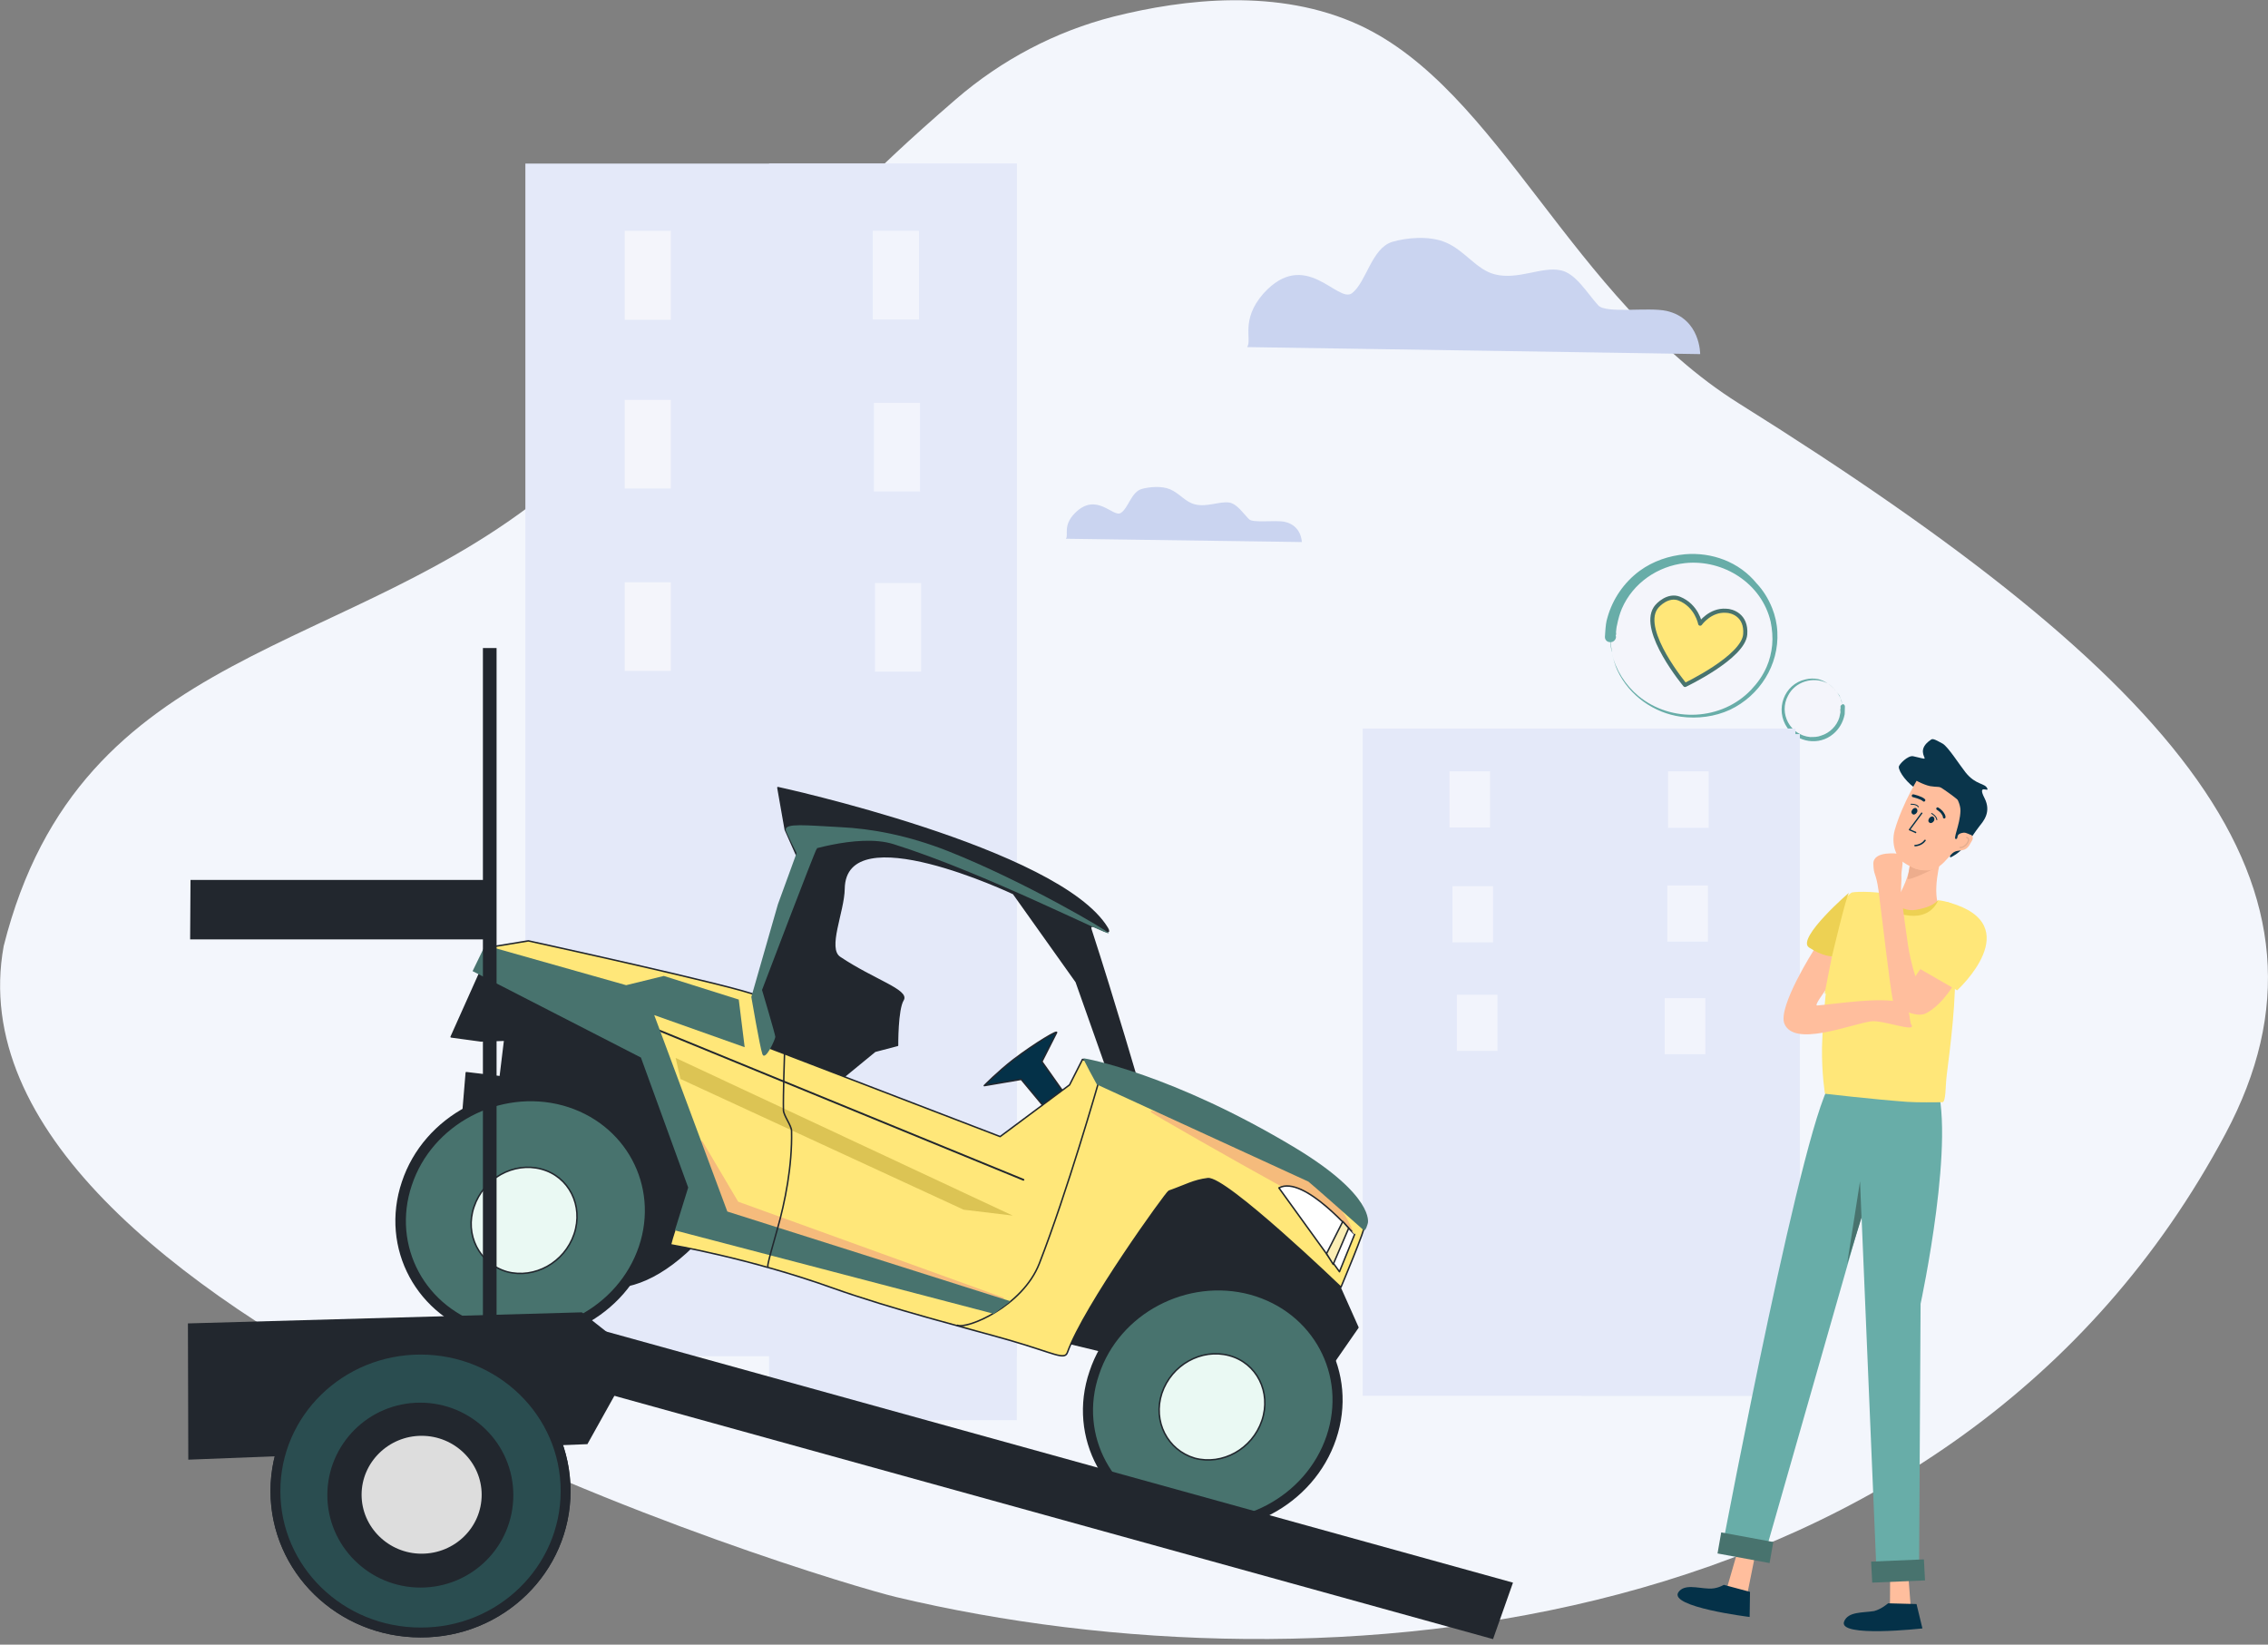 <?xml version="1.0" encoding="UTF-8"?> <!-- Generator: Adobe Illustrator 24.2.1, SVG Export Plug-In . SVG Version: 6.00 Build 0) --> <svg xmlns="http://www.w3.org/2000/svg" xmlns:xlink="http://www.w3.org/1999/xlink" version="1.1" id="Layer_1" x="0px" y="0px" viewBox="0 0 614.3 445.4" style="enable-background:new 0 0 614.3 445.4;" xml:space="preserve"><rect x="0" y="0" width="614.3" height="445.4" fill="#808080" stroke="none"/> <style type="text/css"> .st0{fill:#F3F6FC;} .st1{fill:#F4F5FB;} .st2{fill:#68ADA8;} .st3{fill:#FFE779;stroke:#48736E;stroke-width:1.111;stroke-linejoin:round;stroke-miterlimit:11.111;} .st4{display:none;fill:#043148;fill-opacity:0;} .st5{display:none;fill:#043148;} .st6{display:none;fill:none;stroke:#043148;stroke-width:2.347;stroke-linecap:round;stroke-linejoin:round;stroke-miterlimit:11.111;} .st7{display:none;fill:#CAD4F0;stroke:#043148;stroke-width:2.347;stroke-linecap:round;stroke-linejoin:round;stroke-miterlimit:11.111;} .st8{display:none;fill:#FFFFFF;stroke:#002031;stroke-width:0.27;stroke-linecap:round;stroke-linejoin:round;stroke-miterlimit:11.111;} .st9{display:none;fill:#FFFFFF;stroke:#002031;stroke-width:0.299;stroke-linecap:round;stroke-linejoin:round;stroke-miterlimit:11.111;} .st10{fill:#E4E9F9;} .st11{fill:#CAD4F0;} .st12{fill:#F2F4FC;} .st13{fill:#043148;stroke:#22272E;stroke-width:0.403;stroke-linecap:round;stroke-linejoin:round;stroke-miterlimit:11.111;} .st14{fill:#22272E;stroke:#22272E;stroke-width:0.403;stroke-linecap:round;stroke-linejoin:round;stroke-miterlimit:11.111;} .st15{fill:#FFE779;stroke:#22272E;stroke-width:0.403;stroke-linecap:round;stroke-linejoin:round;stroke-miterlimit:11.111;} .st16{fill:#DCC454;} .st17{fill:none;stroke:#22272E;stroke-width:0.403;stroke-linecap:round;stroke-linejoin:round;stroke-miterlimit:11.111;} .st18{fill:#48736E;stroke:#22272E;stroke-width:2.849;stroke-linecap:round;stroke-linejoin:round;stroke-miterlimit:11.111;} .st19{fill:#EAF9F3;stroke:#22272E;stroke-width:0.403;stroke-linecap:round;stroke-linejoin:round;stroke-miterlimit:11.111;} .st20{fill:#48736E;stroke:#22272E;stroke-width:2.732;stroke-linecap:round;stroke-linejoin:round;stroke-miterlimit:11.111;} .st21{fill:#F5BB7C;stroke:#F5BB7C;stroke-width:0.403;stroke-linecap:round;stroke-linejoin:round;stroke-miterlimit:11.111;} .st22{fill:none;stroke:#22272E;stroke-width:0.497;stroke-linecap:round;stroke-linejoin:round;stroke-miterlimit:11.111;} .st23{fill:#48736E;} .st24{fill:#FFFFFF;stroke:#22272E;stroke-width:0.403;stroke-linecap:round;stroke-linejoin:round;stroke-miterlimit:11.111;} .st25{fill:#FBEEB5;stroke:#22272E;stroke-width:0.403;stroke-linejoin:round;stroke-miterlimit:11.111;} .st26{fill:#22272E;} .st27{fill:#2A4D50;stroke:#22272E;stroke-width:2.676;stroke-linecap:round;stroke-linejoin:round;stroke-miterlimit:11.111;} .st28{fill:#22272E;stroke:#22272E;stroke-width:2.676;stroke-linecap:round;stroke-linejoin:round;stroke-miterlimit:11.111;} .st29{fill:#DDDDDD;stroke:#22272E;stroke-width:2.676;stroke-linecap:round;stroke-linejoin:round;stroke-miterlimit:11.111;} .st30{fill:#0A354B;} .st31{fill:#FFBE9D;} .st32{fill:#EDAD8D;} .st33{fill:#043148;} .st34{fill:#FFE779;} .st35{fill:#EDD153;} .st36{fill:none;stroke:#043148;stroke-width:0.359;stroke-linejoin:round;stroke-miterlimit:11.111;} .st37{fill:none;stroke:#043148;stroke-width:0.403;stroke-linecap:round;stroke-linejoin:round;stroke-miterlimit:11.111;} .st38{fill:none;stroke:#043148;stroke-width:0.775;stroke-linecap:round;stroke-linejoin:round;stroke-miterlimit:11.111;} .st39{fill:#043148;stroke:#043148;stroke-width:0.403;stroke-linecap:round;stroke-linejoin:round;stroke-miterlimit:11.111;} .st40{fill:none;stroke:#043148;stroke-width:0.715;stroke-linecap:round;stroke-linejoin:round;stroke-miterlimit:11.111;} .st41{fill:none;stroke:#E4AD90;stroke-width:0.359;stroke-linecap:round;stroke-linejoin:round;stroke-miterlimit:11.111;} .st42{fill:none;stroke:#043148;stroke-width:0.244;stroke-linecap:round;stroke-linejoin:round;stroke-miterlimit:11.111;} </style> <g id="Layer-4"> <path class="st0" d="M259,26.8c12.3-10.6,26.9-18.3,42.6-22.3c19.1-4.8,44.7-7.8,66.6,2.3c38,17.6,57.2,73.8,102.7,102.4 c119.9,75,167.4,131.2,131.9,197.8C529.4,444.7,358.3,460,242.7,432.5C222.7,427.7-17.1,355.7,1,256.2 c20.8-82.5,93.9-77.6,149.9-125.1C229.9,64,206.5,72.1,259,26.8z"></path> <g> <path class="st1" d="M436.3,172.5c0-11.8,10-21.4,22.3-21.4s22.3,9.5,22.3,21.4s-10,21.4-22.3,21.4 C446.3,193.9,436.3,184.4,436.3,172.5z"></path> <path class="st2" d="M456.4,150.1c-4.3,0.4-8.6,1.8-12.3,4.5c-4.2,3.1-7.3,7.6-8.7,12.6c-0.4,1.2-0.5,2.5-0.6,3.8 c0,0.3,0,0-0.1,1.5c0,0.8,0.6,1.4,1.4,1.4c0,0,0,0,0.1,0v0.1c0,0.7,0.1,1.4,0.3,2.1c0,0.3,0.2,0.4,0.2,0.7c-0.2-1-0.4-1.9-0.4-2.8 v-0.1c0.7,0,1.3-0.6,1.4-1.3c0-0.7-0.2-0.4,0-0.7c0.1-0.2,0-0.4,0-0.7c0.1-0.7,0.1-1.3,0.3-2c0.3-1.5,0.7-3,1.3-4.4 c3-6.9,9.7-11.5,17.1-12.3c10.4-1.1,20.8,5.5,23.2,15.9c0.4,2,0.6,4.2,0.4,6.3c-0.2,2-0.7,4.1-1.5,5.9c-1,2.3-2.4,4.3-4.2,6.2 c-8,8.4-21.6,9-30.5,1.7c-3.6-3-6.2-7.1-7.2-11.6c0.4,1.6,0.8,3.2,1.5,4.7c3.2,6.8,9.9,11.5,17.2,12.5c4.5,0.6,9.2,0,13.3-1.9 c8-3.8,13.3-12.1,12.8-21.1c-0.1-2.2-0.6-4.4-1.4-6.4c-1-2.5-2.4-4.8-4.2-6.7C471,152.1,463.6,149.5,456.4,150.1z"></path> </g> <path class="st3" d="M456.4,185.5c0,0,15.8-7.5,16.3-13.7c0.4-5.2-3.6-6.4-5.2-6.4c-4.3-0.3-7,3.5-7,3.5s-0.9-4.9-5.7-6.8 c-2.9-1.1-5.7,1.5-6.4,2.6C444.3,171,456.4,185.5,456.4,185.5z"></path> <g> <path class="st1" d="M499,191.2c0.4,4.4-2.8,8.4-7.2,8.8c-4.4,0.4-8.4-2.8-8.7-7.2c-0.4-4.4,2.8-8.4,7.2-8.8 S498.6,186.8,499,191.2z"></path> <path class="st2" d="M492.4,183.9c-1.1-0.2-2.2-0.2-3.4,0.1c-5.8,1.3-8.3,8.2-4.9,13.1c2.8,4,8.6,4.9,12.4,1.7 c1.6-1.3,2.7-3.2,3.1-5.2c0.1-0.4,0,0,0.1-2.3c0-0.4-0.4-0.7-0.7-0.6v0.1c-0.1-0.4-0.1-0.6-0.2-1c-0.2-0.5-0.4-1.1-0.6-1.5 c-0.3-0.4-0.6-0.7-0.9-1.1c0.5,0.6,1,1.3,1.3,2.1c0.1,0.3,0.3,1.1,0.4,1.5c-0.3,0.1-0.5,0.3-0.5,0.6c0,0.5,0.1,0.4,0,0.5 c-0.1,0.4,0,0.6,0,1c-0.1,0.4-0.2,1-0.3,1.4c-0.7,2.3-2.6,4.2-4.9,4.9c-1,0.4-1.9,0.4-3,0.4c-5.4-0.5-8.6-6.4-6-11.2 c1.9-3.8,6.8-5.3,10.6-3.4c0.7,0.4,1.4,1,1.9,1.6C495.6,185.3,494.1,184.3,492.4,183.9z M496.8,186.6c0.2,0.2,0.3,0.4,0.4,0.5 C497.1,186.9,496.9,186.7,496.8,186.6z"></path> </g> <path class="st1" d="M511.7,198.7l7.6,0.6"></path> </g> <g id="Layer-3"> <path class="st4" d="M283.5,361.5c0,0-11.2-5.6-22.5-1.1c-14.1,5.6-34,15.3-32.7,54.4c0.3,10.1,11.3,40.3,30.9,39.3 c24.6-1.2,30.5-24.9,30.1-23.4c-1.8,7-15.7,30.9-38.6,33.2c-17,1.7-48-17.1-51-40.8c-4.8-37.7,13-60.9,30.9-70.7 c17.9-9.8,35.4-6.4,45.8,0.4C282.9,357.2,283.5,361.5,283.5,361.5z"></path> <g> <path class="st5" d="M57.8,224.8l17.1-4.6"></path> <path class="st5" d="M74.8,220.2c-5.7,1.5-11.4,2.9-17.1,4.4c-0.1,0-0.2,0.1-0.1,0.2c0,0.1,0.1,0.2,0.2,0.1 C63.5,223.4,69.1,221.8,74.8,220.2z"></path> </g> <g> <path class="st5" d="M76,218.3l0.5,34.1l-17.9-0.8l-3.1-31.4L76,218.3z"></path> <path class="st5" d="M76,218.1c-0.1,0-0.2,0.1-0.2,0.2c0.1,8.7,0.1,5.9,0.1,8.8c0.1,5.1,0.1,10.2,0.2,15.3c0,2.1,0.1,4.2,0.1,6.3 c0,0.6,0,1.2,0,1.8c0,0.5,0.1,1.1-0.1,1.5c-0.1,0.3-0.6,0.1-0.8,0.1c-0.3,0-0.6,0-1,0S73,252,72.5,252c-0.3,0-0.5,0-0.8,0 c-3.2-0.1-6.3-0.3-9.5-0.4c-0.6,0-1.3,0-1.9-0.1c-0.5,0-1.4,0.1-1.8-0.3c-0.2-0.2-0.2-0.5-0.2-0.7c-0.1-0.6-0.1-1.2-0.2-1.8 c0-0.3-0.1-0.5-0.1-0.8c-0.3-3.4-0.7-6.7-1-10.1c-0.3-2.8-0.6-5.7-0.9-8.5c-0.1-1.4-0.3-2.8-0.4-4.1c-0.1-1.1-0.2-2.2-0.3-3.4 c0-0.2,0-0.5-0.1-0.7c-0.1-1.2-0.5-0.9,0.7-1c0.2,0,0.4,0,0.7-0.1c0.3,0,0.5,0,0.8-0.1c0.5,0,0.9-0.1,1.4-0.1 c0.9-0.1,1.9-0.2,2.8-0.3c1.7-0.2,0.4-0.1,13.9-1.3c-15.2,1.4-10.4,1-15.6,1.4c-1.2,0.1-2.4,0.2-3.6,0.3c-0.2,0-1.1,0-1.2,0.1 c0,0,0.1,1.1,0.1,1.2c0.1,0.7,0.1,1.5,0.2,2.2c0.3,2.8,0.5,5.5,0.8,8.3c0.5,4.8,1,9.7,1.4,14.5c0.1,1.1,0.2,2.2,0.3,3.3 c0,0.3,0,0.6,0.1,0.9c0,0.3,0,0.6,0.2,0.8c0.4,0.5,1.4,0.4,1.9,0.4c0.6,0,1.3,0,1.9,0.1c3.4,0.2,6.8,0.3,10.2,0.5 c0.3,0,0.6,0,0.8,0c0.3,0,0.6,0,0.9,0c0.5,0,1.9,0.3,2.1-0.3c0.2-0.5,0.1-1.1,0.1-1.6c0-0.6,0-1.2,0-1.8c0-0.6,0-1.2,0-1.8 c-0.1-4.2-0.1-8.4-0.1-12.6c0-3.4,0,0-0.2-16C76.2,218.2,76.1,218.1,76,218.1z"></path> </g> <path class="st6" d="M87.3,279.4l34.8,2.5l0.1,15.9l13.7,0.9l2.6-15.1l49.9,1.7l-15.1,15.1l-86.9-3.3L87.3,279.4z"></path> <path class="st7" d="M246.1,277.7L232.7,295l-56.9,8.9l25.4-20.3L246.1,277.7z"></path> <path class="st7" d="M56.7,288l27.4,12l-1-19l-25.2-11.1L56.7,288z"></path> <path class="st8" d="M211.1,283.2l-7.8,15.6l-5.1,1.4l7.7-17H211.1z"></path> <path class="st9" d="M229.5,280.9l-13.6,16.5l-9.1,1.9l10.5-17.4L229.5,280.9z"></path> <path class="st6" d="M246.1,277.7L232.7,295l-56.9,8.9l25.4-20.3L246.1,277.7z"></path> </g> <g id="Layer-2"> <g> <path class="st10" d="M369.1,197.3h117.2v180.7H369.1V197.3z"></path> <path class="st10" d="M142.3,44.3h133.1v323H142.3V44.3z"></path> <path class="st11" d="M288.7,145.9l57.6,0.8l6.3,0.1c0,0,0-4.5-4.7-5.5c-2.7-0.5-8.6,0.4-9.6-0.7c-1.6-1.6-3.2-4.1-5.3-4.5 c-2.7-0.4-6,1.3-9.3,0.5c-2.6-0.6-4.2-3-6.8-4.1c-2.4-1-5.7-0.6-7.6-0.1c-2.9,0.8-3.6,5.1-5.7,6.5s-6.6-5.9-12.5,0.1 C287.8,142.4,289.5,144.9,288.7,145.9z"></path> <path class="st11" d="M337.8,94l110.6,1.7l12.1,0.2c0,0,0.1-9.6-9.1-11.7c-5-1.1-16.4,0.8-18.5-1.5c-3.1-3.4-6.1-8.7-10.2-9.5 c-5.1-1.1-11.5,2.7-17.8,1.1c-4.9-1.2-8.1-6.4-13.2-8.6c-4.6-2-10.9-1.3-14.6-0.2c-5.6,1.7-7,10.9-10.9,13.9 c-3.9,2.9-12.6-12.5-24,0.1C335.9,86.7,339.2,91.9,337.8,94z"></path> <path class="st10" d="M208.3,44.3h67.1v340.3h-67.1L208.3,44.3L208.3,44.3z"></path> <path class="st10" d="M170,61.3h12.5v24H170V61.3z"></path> <path class="st1" d="M169.2,62.5h12.5v20v4.1h-12.5V62.5z"></path> <path class="st1" d="M169.2,108.3h12.5v24h-12.5V108.3z"></path> <path class="st10" d="M169.2,157.7h12.5v24h-12.5V157.7z"></path> <path class="st1" d="M169.2,157.7h12.5v24h-12.5V157.7z"></path> <path class="st12" d="M237,157.9h12.5v24H237V157.9z"></path> <path class="st12" d="M236.7,109.1h12.5v24h-12.5V109.1z"></path> <path class="st12" d="M236.4,62.5h12.5v24h-12.5V62.5z"></path> <path class="st10" d="M428.4,198.8h59.1V378h-59.1V198.8z"></path> <path class="st10" d="M393.4,208.2h11v15.3h-11V208.2z"></path> <path class="st12" d="M392.6,208.9h11v12.6v2.6h-11L392.6,208.9L392.6,208.9z"></path> <path class="st12" d="M451.8,208.9h11v15.3h-11L451.8,208.9L451.8,208.9z"></path> <path class="st12" d="M393.4,240h11v12.6v2.6h-11V240z"></path> <path class="st12" d="M394.6,269.4h11v12.6v2.6h-11V269.4z"></path> <path class="st12" d="M451.6,239.8h11v12.6v2.6h-11L451.6,239.8L451.6,239.8z"></path> </g> <g> <g> <path class="st13" d="M286.1,279.8c1-1.3-5.7,2.7-11.5,7.1c-4.3,3.3-8,7.1-8,7.1l10-1.7l6.4,7.7l6.2-2.6l-7-9.9L286.1,279.8z"></path> <path class="st14" d="M364,339l-35.7-26l-17.6,6.7l-22.1,24.8l-7.2,17.3l17,4.1l62.6,3.4l6.8-9.8l-6.7-15"></path> <path class="st14" d="M130.8,261.6c0,0,102.3,24.2,60.8,71.7c-41.6,47.4-66.4-29.6-66.4-29.6l1.1-13.2l9.2,1.1l1.2-9.9l-6.4,0.2 l-8.1-1.1L130.8,261.6z"></path> <path class="st14" d="M210.7,213.3c0,0,76.1,16.5,89.2,38c2,3.3-5.5-2.7-4.4,0.5c6.1,18.7,13.4,43.8,13.4,43.8l-4.1,7.9 l-13.3-37.6l-17-23.9c0,0-45.6-21.6-45.9-1.3c-0.1,6.3-4.8,16.2-1.1,18.6c9.1,6.1,18.7,8.9,17.1,11.5c-1.6,2.6-1.5,12.3-1.5,12.3 l-6.1,1.6l-11.7,9.6l-20.5-6.9l0.2-20.3l10.9-35.2l-3.2-7.2L210.7,213.3z"></path> <path class="st15" d="M184.4,329.6c2.1-2.7,4.6-2.7,4.8-5.7c0.8-13.5-4.2-25.4-9.8-33.5c-15.8-22.8-48.8-26.9-48.8-26.9l0.9-6.8 l11.6-1.9c0,0,56.8,12.4,61.9,14.8l2.6,13.9l63.3,24.3l18.8-14l3.5-6.9c0,0,70.7,20.6,76.5,44.6c0.3,1-6.5,17.1-6.5,17.1 s-31.3-30.1-36.1-29.4c-3.9,0.5-5.7,1.7-10.5,3.4c-0.6,0.2-22.9,31-27.5,43.7c-0.8,2.1-3.5,0.2-15.5-3.3 c-11.9-3.4-31.8-8.4-48.1-14.2c-22.6-8.1-43.9-11.7-43.9-11.7C182.1,335.1,183.3,331,184.4,329.6z"></path> <path class="st16" d="M184.3,292.2l76.7,35.4l13.3,1.6L183,286.5L184.3,292.2z"></path> <path class="st17" d="M297.5,293.3c0,0-8.4,29.4-16,48.9c-4.6,11.7-19.6,17.8-22.2,16.7"></path> <path class="st18" d="M110.2,320.5c5.7-17.2,24.8-27.3,42.6-22.5c17.8,4.9,27.4,22.8,21.6,40s-24.8,27.3-42.6,22.5 C114,355.6,104.4,337.7,110.2,320.5z"></path> <path class="st19" d="M128.4,326.8c2.6-7.7,10.7-12.2,18.2-10.2c7.5,2,11.5,9.9,8.9,17.6s-10.7,12.2-18.2,10.2 C129.8,342.2,125.8,334.3,128.4,326.8z"></path> <path class="st20" d="M296.4,371.8c5.7-17.2,24.8-27.3,42.6-22.5c17.8,4.9,27.4,22.8,21.6,40s-24.8,27.3-42.6,22.5 C300.3,407,290.5,389,296.4,371.8z"></path> <path class="st19" d="M314.7,377.3c2.6-7.7,10.7-12.2,18.2-10.2s11.5,9.9,8.9,17.6c-2.6,7.7-10.7,12.2-18.2,10.2 C316.2,392.7,312.2,384.9,314.7,377.3z"></path> <path class="st21" d="M271.7,351.6l-71.9-26l-9.7-16.4l7,18.9L271.7,351.6z"></path> <path class="st22" d="M277.2,319.5l-146.9-60.2"></path> <path class="st23" d="M200.1,270.7l-20.3-6.4l-10.2,2.5L131.4,256l-3.4,7l45.6,23.4l12.8,35.2l-3.6,11.6l86.4,22.6l4.5-3.4 L197,328.1l-19.8-53.2l24.5,8.7L200.1,270.7z"></path> <path class="st17" d="M212.5,285.1c0,0-0.4,11.8-0.3,15.5c0,1.5,2.2,4.2,2.2,5.7c0.2,9.6-1.8,19.3-3.8,26.4 c-3.2,11.1-2.6,10.2-2.6,10.2"></path> <path class="st21" d="M366.7,335.2c0,0-2.8-21.6-54.8-34.2c-1.1-0.3,23.9,13.9,35.2,20.1C362.4,329.6,366.7,335.2,366.7,335.2z"></path> <path class="st24" d="M346.4,321.7l16.4,22.7l4.1-10.1C366.8,334.4,353.2,318.1,346.4,321.7z"></path> <path class="st23" d="M212.8,224.7c0-1.8,5.3-1.2,14.8-0.7c8.4,0.4,18.3,2.2,29.2,6.5c20.9,8.3,43.3,21.6,43.5,22.2 c0.4,1.1-33.7-16.4-58.3-24.1c-9.9-3.1-26.1,2.7-26.1,2.7S212.8,225.2,212.8,224.7z"></path> <path class="st23" d="M221.2,229.9c-0.4,0.3-14.8,38.2-14.8,38.2s3.6,12.1,3.6,12.7s-2.7,6.7-3.5,4.7c-0.7-2-3-15.5-3-15.5 l7.2-25.1c0,0,5.3-14.5,5.1-14C215.9,230.8,222.5,229,221.2,229.9z"></path> <path class="st23" d="M369.3,333.1c0.6,0.6,1.2-1.9,1.2-1.9s1.9-7.3-19.6-20.3c-33.4-20.1-57-24.3-57.4-24.3 c-0.4-0.1,3.6,7.1,3.6,7.1l57.3,26.3C354.5,320,368.9,332.7,369.3,333.1z"></path> <path class="st25" d="M365.3,332.6l-4.2,9.8l-1.8-2.9l4.4-8.7L365.3,332.6z"></path> </g> </g> <path class="st26" d="M50.9,358.4l106.7-3l9,7.1l0.2,14.8l-7.7,13.8L51,395.3L50.9,358.4L50.9,358.4z"></path> <g> <path class="st27" d="M153.2,403.8c0-21.2-17.6-38.3-39.3-38.3s-39.3,17.1-39.3,38.3s17.6,38.3,39.3,38.3 C135.6,442.2,153.2,425,153.2,403.8z"></path> <path class="st28" d="M137.4,402.3c0-13.1-10.7-23.7-23.9-23.7s-23.9,10.6-23.9,23.7c0,13.1,10.7,23.7,23.9,23.7 S137.4,415.4,137.4,402.3z"></path> <path class="st29" d="M130.6,402.5c0-9.5-7.9-17.3-17.6-17.3c-9.7,0-17.6,7.8-17.6,17.3c0,9.5,7.9,17.3,17.6,17.3 C122.7,419.9,130.6,412.1,130.6,402.5z"></path> <path class="st27" d="M153.2,403.8c0-21.2-17.6-38.3-39.3-38.3s-39.3,17.1-39.3,38.3s17.6,38.3,39.3,38.3 C135.6,442.2,153.2,425,153.2,403.8z"></path> <path class="st28" d="M137.7,404.9c0-13.1-10.7-23.7-23.9-23.7S90,391.9,90,404.9s10.7,23.7,23.9,23.7S137.7,418,137.7,404.9z"></path> <path class="st29" d="M131.8,404.8c0-9.5-7.9-17.3-17.6-17.3s-17.6,7.8-17.6,17.3c0,9.5,7.9,17.3,17.6,17.3 S131.8,414.4,131.8,404.8z"></path> </g> <path class="st26" d="M133.4,238.3H51.6l-0.1,16.1h82.2L133.4,238.3z"></path> <path class="st26" d="M134.5,175.5h-3.7v182.7h3.7V175.5z"></path> <path class="st26" d="M409.8,428.6l-258.6-71.6l-5.4,15.3l258.6,71.6L409.8,428.6z"></path> <path class="st12" d="M450.9,270.3h11v12.6v2.6h-11V270.3z"></path> </g> <g id="Layer-5"> <path class="st30" d="M522.9,200.4c0.5-0.4,0.8-0.4,3.3,1c1.5,0.9,4.6,5.8,6.2,7.8c2.8,3.5,5.3,2.8,5.9,4.4c0.4,1-2.8-1.4-0.8,2.5 c2,3.9-0.4,6.4-1.4,7.7c-0.9,1.1-2.7,4-4.4,5.9c-1.3,1.4-2.7,2.2-3.4,2.5c-0.7,0.3,1.1-14.4,1.4-14.7c1.1-0.7-6.4-1.2-10-3.4 c-3.2-1.9-5.4-5.1-5.4-6.4c0-0.7,2.5-3.2,3.9-2.9c1.9,0.4,3,0.8,3.1,0.6C521.4,205,519.4,202.8,522.9,200.4z"></path> <path class="st31" d="M472.7,413l-4.9,16.9l5.5,1.6l3.4-16.9L472.7,413z"></path> <path class="st31" d="M512,418.4l-0.1,17.7h5.7l-1.3-17.1L512,418.4z"></path> <path class="st2" d="M496.4,292.7c0,0,21.4-15.2,27.6-0.6c6.2,14.6-3.8,61-3.8,61l-0.4,70.9l-11.6,0.3l-4-95l-25.7,89.9l-11.7-1.8 C466.8,417.5,489.3,298.4,496.4,292.7z"></path> <path class="st31" d="M526.2,230.8c0,0-2.7,8.4-1.4,13.6c0.4,1.3-4.5,6.4-6.7,6.8c-2.1,0.4-6.2-4.6-6.2-4.6s6.7-9.7,5.1-14.2 C514.7,226,526.2,230.8,526.2,230.8z"></path> <path class="st32" d="M516.7,237.9c0-0.1,0.6-3.4,0.6-3.4s1.3,0.8,2.4,1c1.6,0.3,3.4,0,4.1-0.3 C524.3,235.1,516.5,238.9,516.7,237.9z"></path> <path class="st31" d="M520.1,209.8c0,0-4.8,7.6-6.9,15c-1.1,4,0.6,7.3,1.9,8.4c0.2,0.2,2.2,1.5,3.3,1.9c1.9,0.7,3.9,0.8,5.1,0.4 c2.4-0.7,4.1-3.3,5.3-4.4c1.7-1.5,3.4,0.2,4.9-2.7c0.6-1.2,1.3-1.4-0.5-3.1c-0.6-0.5,0.4-1.2,0.6-2.1c0.3-1.2-0.4-2.5-0.4-2.7 C533.3,217.3,520.1,209.8,520.1,209.8z"></path> <path class="st33" d="M466.9,429.2l7.1,1.9l-0.1,6.8c0,0-22-2.7-19.3-6.7c1.6-2.3,5.2-1.1,8.1-1C465,430.4,466.9,429.2,466.9,429.2 z"></path> <path class="st33" d="M511.4,434.2l7.7,0.2l1.6,6.6c0,0-23.1,2.6-21.2-1.9c1.1-2.7,5-2.3,8.1-2.8 C509.6,435.8,511.4,434.2,511.4,434.2z"></path> <path class="st23" d="M466.2,415l14.1,2.6l-1,5.7l-14.1-2.6L466.2,415z"></path> <path class="st23" d="M506.8,422.9l14.3-0.6l0.3,5.7l-14.3,0.6L506.8,422.9z"></path> <path class="st34" d="M525,243.8c0,0,4.7,0.4,5.5,2.6c1.1,2.7-1.6,7.8-1.1,14.3c0.7,9-1.3,23.9-2.1,30.3c-0.4,3-0.2,7.5-1.2,7.5 c-1.8,0-6.5,0.1-9.5-0.1c-9.5-0.7-22.3-2.2-22.3-2.2s-0.9-5.3-0.8-12.6c0.2-9.3,1.9-21.6,1.8-23.6c0-0.9-5-2.6-4.7-4 c1.3-5.8,10.2-14,11-14.3c1-0.3,8.3-0.4,11.6,1c2.6,1.1,0.6,4.7,3.4,5C520.7,248.1,525,243.8,525,243.8z"></path> <path class="st35" d="M525,243.7c0,0-1.7,5.5-9,4.1c-7.4-1.4-5.2-5.5-5.2-5.5s3.5,4.9,8.1,4.1C520.4,246.1,523.4,245.6,525,243.7z"></path> <path class="st31" d="M514.1,231.2c0,0-6.7-0.9-6.7,2.7c0.1,3.4,0.7,2.2,1.4,7.2c1.2,9.2,3,25.3,3.9,29.9c0.4,1.7,6.2,4.9,9,3.4 c4.9-2.6,7.8-8.6,8-8.2c1.1,1.4-2.8-5.4-6.4-6.4c-1.4-0.4-4.5,4.6-4.5,4.6s-1.2-3.4-2-8.4c-0.6-4.1-1.2-8.5-1.8-13.3 c-0.3-2,0.1-3.3,0-5.8c0-1.1,0.4-2.7,0.3-3.5C515,231.8,514.2,231.5,514.1,231.2z"></path> <path class="st36" d="M520.6,220.1l-3.4,4.6l1.8,0.8"></path> <path class="st34" d="M519,261.8l11.1,6.4c0,0,19.4-17.7-2.2-23.8c-3.4-1-2.7,5.7-4.1,6.5c-3.2,2.1-4.2,1.9-3.4,6 C521.4,261.6,519,261.8,519,261.8z"></path> <path class="st23" d="M504.2,329.8l-0.4-9.9l-3.5,22.4L504.2,329.8z"></path> <path class="st31" d="M491.4,257.1c0,0-9.9,15.5-8.1,20.1c2.6,6.4,17.3,0.4,23.4-0.6c3.1-0.5,12.5,3.2,11,0.9c-0.7-1,0-5.3-3-6.1 c-5.8-1.4-16.6,0.4-22.5,0.9c-1.6,0.1,8-11,6.8-11.7C495.4,258.5,491.4,257.1,491.4,257.1z"></path> <path class="st34" d="M494.2,269.2c0,0,7.2-4.2,8.3-10.7c1.1-7.1-4.2-14.3-3.4-12.5c0.8,1.8-0.9,3.8-2,8.8 C495.6,261.6,494.2,269.2,494.2,269.2z"></path> <path class="st35" d="M496.2,259c0,0,3.9-16.5,4.6-17.2c0.7-0.7-14.5,12.4-10.8,14.8C493.6,259,496.2,259,496.2,259z"></path> <path class="st30" d="M521.8,208.1c-2.3-0.4-3.5,2.9-3.5,2.9s2.5,1.5,4.5,1.9c1.7,0.3,2.4,0,4.2,0.7c2.8,1.1,6.4,3.3,5.5,1.9 C530.4,213,525.2,208.6,521.8,208.1z"></path> <path class="st30" d="M526.7,211.6c0,0,4.4,4.5,4.3,8c-0.1,3.8-2.3,8-1.1,7.6c0.6-0.2-0.3-1.4,1.9-1.7c0.8-0.1,2,0.7,2.1,0.6 c0.1,0,1-8,1-8L526.7,211.6z"></path> <path class="st37" d="M518.7,229c0,0,1.7,0,2.7-1.4"></path> <path class="st38" d="M518.2,215.5c0,0,2.2,0.5,2.9,1.2"></path> <path class="st39" d="M522.6,221.9c0.2-0.4,0.5-0.6,0.8-0.6c0.3,0.1,0.4,0.4,0.3,0.8c-0.2,0.4-0.5,0.6-0.8,0.6 C522.5,222.6,522.4,222.3,522.6,221.9z"></path> <path class="st40" d="M524.8,219c0,0,0.9,0.5,1.4,1.3c0.2,0.3,0.4,0.6,0.4,1"></path> <path class="st39" d="M518,219.6c0.2-0.4,0.5-0.6,0.8-0.6c0.3,0.1,0.4,0.4,0.3,0.8c-0.2,0.4-0.5,0.6-0.8,0.6 C518,220.3,517.8,220,518,219.6z"></path> <path class="st41" d="M532.7,226.8c0,0,0.5,0.2,0.5,0.5c0.1,0.9-1.3,2.4-2.3,2.2"></path> <path class="st42" d="M523.2,220.3c0,0,1.3,0.7,1.4,1.7"></path> <path class="st42" d="M517.6,217.8c0,0,1.5-0.1,2,0.7"></path> </g> </svg> 